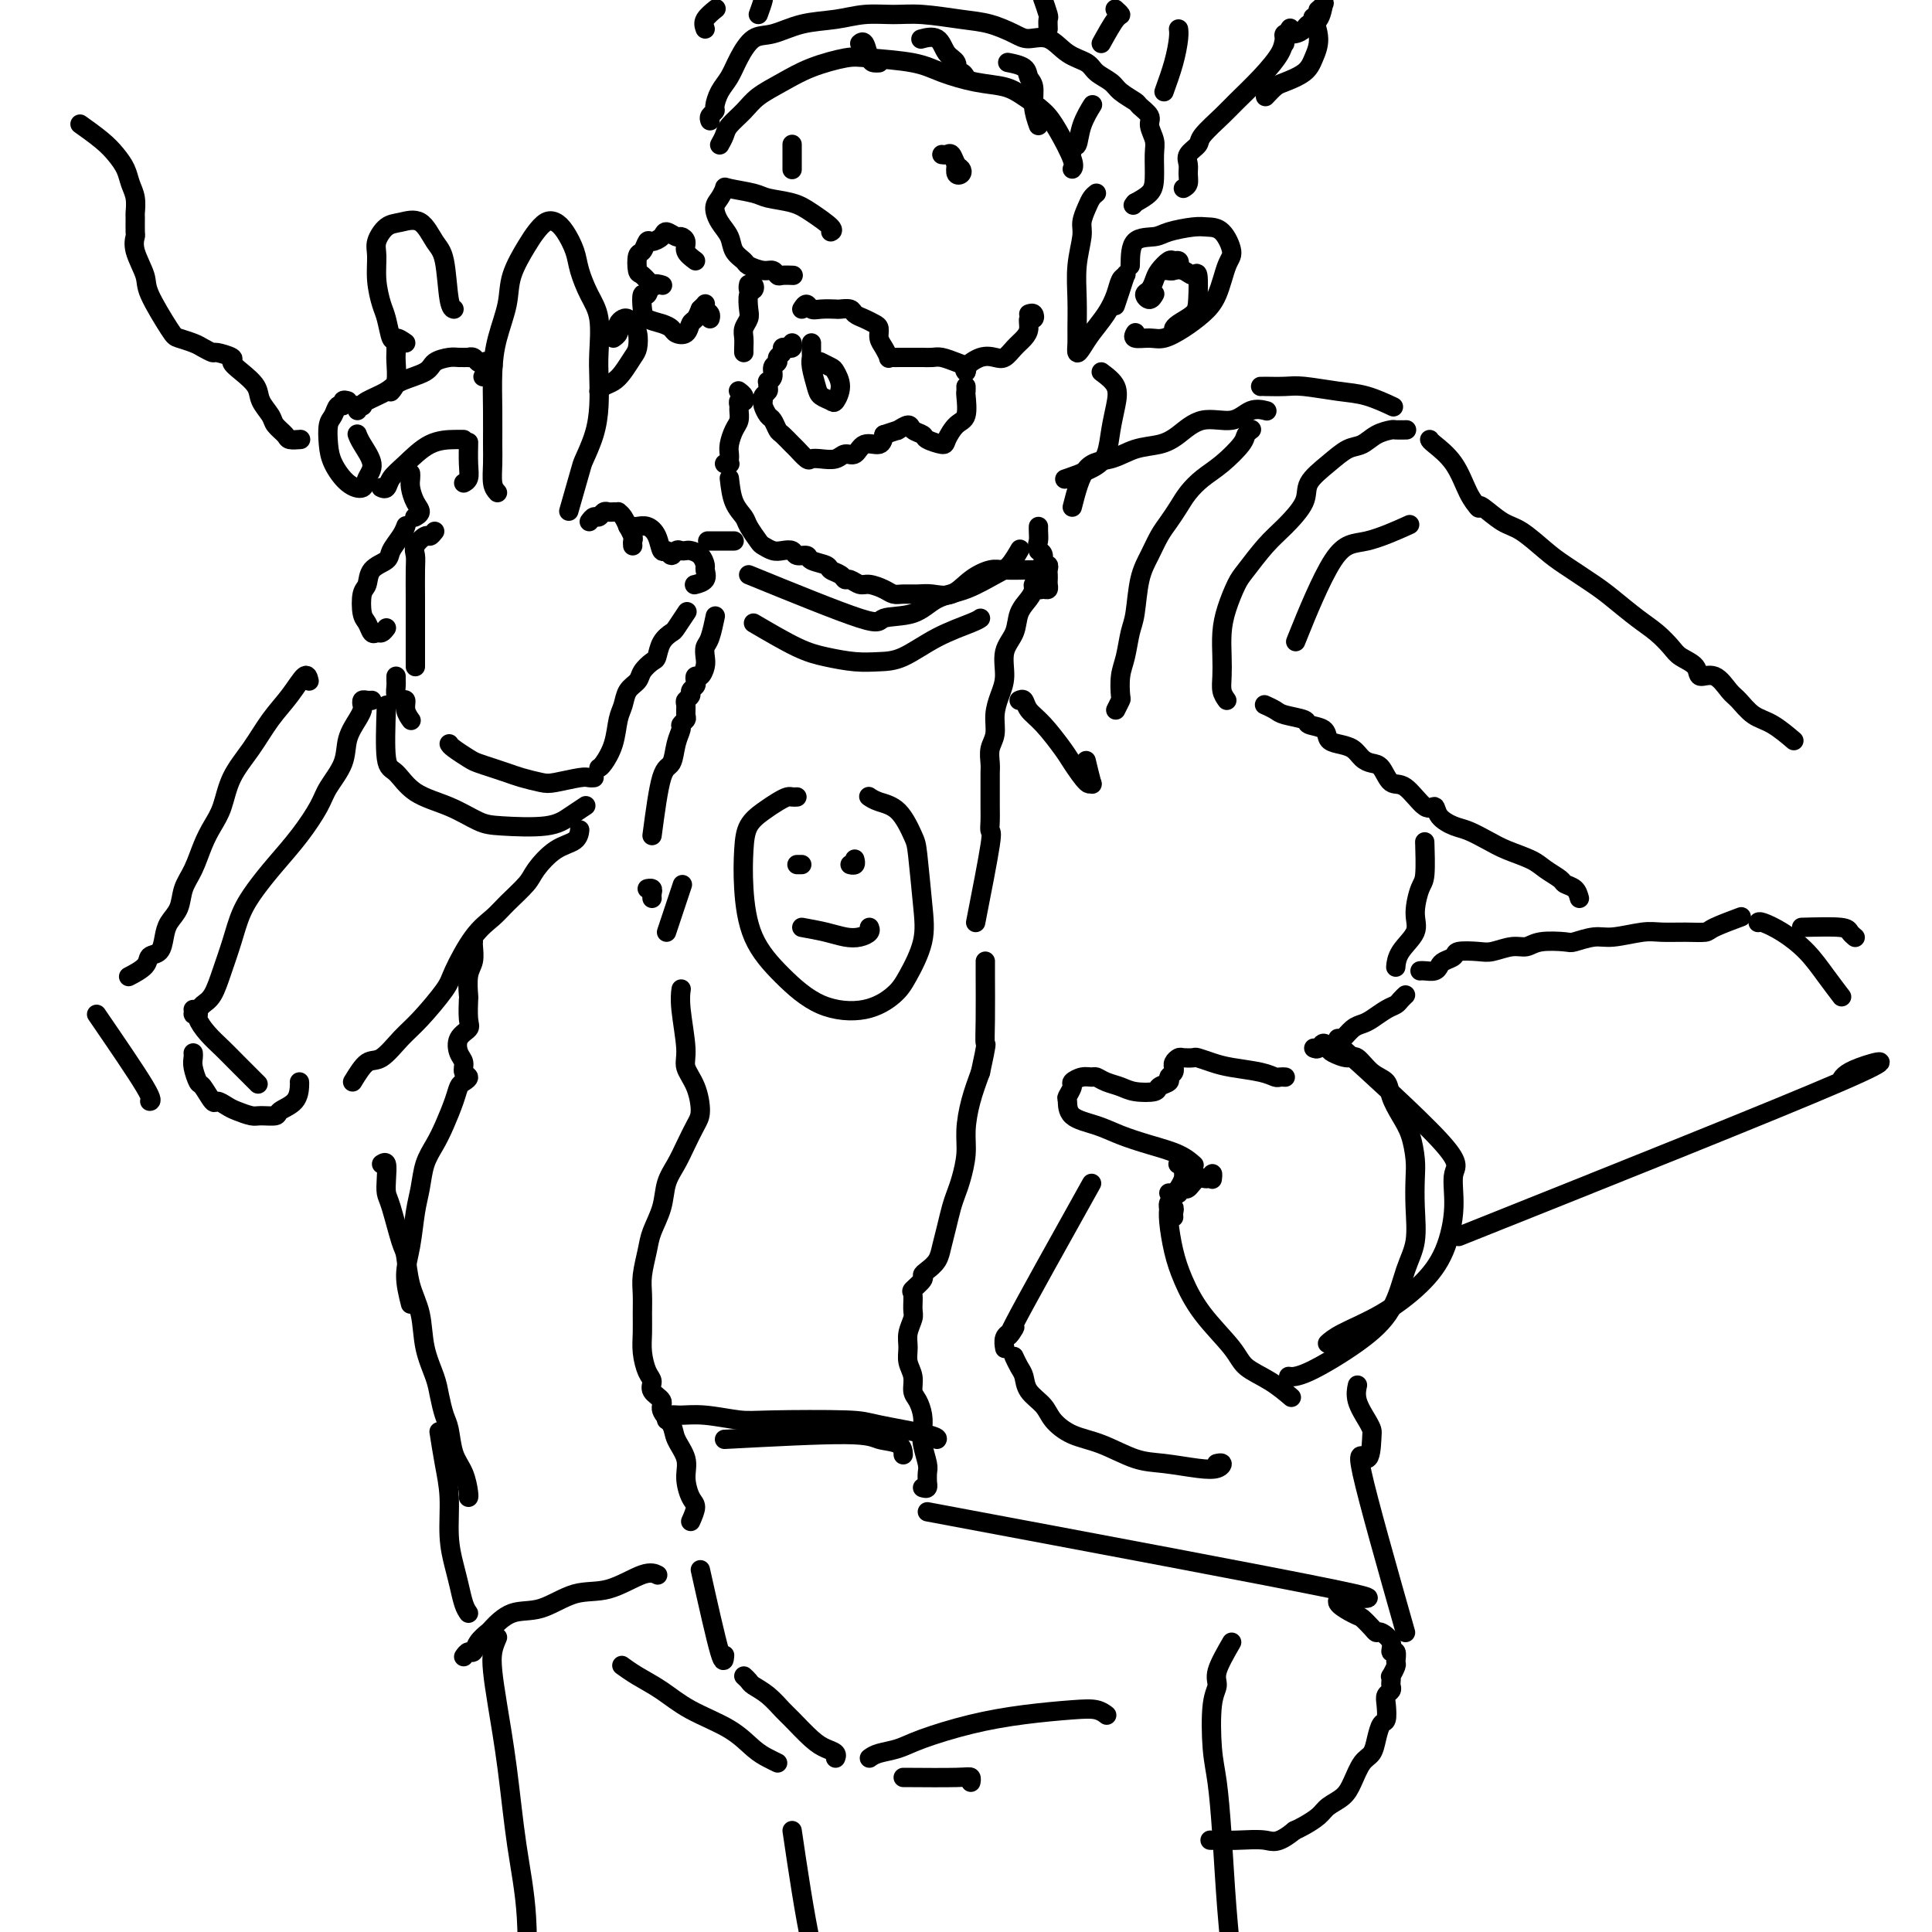 <svg viewBox='0 0 400 400' version='1.1' xmlns='http://www.w3.org/2000/svg' xmlns:xlink='http://www.w3.org/1999/xlink'><g fill='none' stroke='rgb(0,0,0)' stroke-width='4' stroke-linecap='round' stroke-linejoin='round'><path d='M192,313c35.324,6.623 70.649,13.245 84,16c13.351,2.755 4.730,1.642 2,2c-2.730,0.358 0.433,2.185 2,3c1.567,0.815 1.538,0.616 2,1c0.462,0.384 1.415,1.351 2,2c0.585,0.649 0.802,0.981 1,1c0.198,0.019 0.379,-0.275 1,0c0.621,0.275 1.684,1.119 2,2c0.316,0.881 -0.115,1.799 0,2c0.115,0.201 0.777,-0.315 1,0c0.223,0.315 0.007,1.460 0,2c-0.007,0.540 0.194,0.473 0,1c-0.194,0.527 -0.783,1.647 -1,2c-0.217,0.353 -0.062,-0.061 0,0c0.062,0.061 0.030,0.595 0,1c-0.030,0.405 -0.060,0.680 0,1c0.060,0.320 0.209,0.686 0,1c-0.209,0.314 -0.777,0.576 -1,1c-0.223,0.424 -0.100,1.010 0,2c0.100,0.990 0.179,2.385 0,3c-0.179,0.615 -0.614,0.450 -1,1c-0.386,0.550 -0.721,1.813 -1,3c-0.279,1.187 -0.501,2.296 -1,3c-0.499,0.704 -1.273,1.003 -2,2c-0.727,0.997 -1.406,2.690 -2,4c-0.594,1.310 -1.104,2.235 -2,3c-0.896,0.765 -2.178,1.370 -3,2c-0.822,0.630 -1.183,1.285 -2,2c-0.817,0.715 -2.091,1.490 -3,2c-0.909,0.510 -1.455,0.755 -2,1'/><path d='M268,379c-3.550,2.928 -4.426,2.249 -6,2c-1.574,-0.249 -3.847,-0.067 -6,0c-2.153,0.067 -4.187,0.019 -5,0c-0.813,-0.019 -0.407,-0.010 0,0'/><path d='M191,308c0.423,0.127 0.846,0.254 1,0c0.154,-0.254 0.037,-0.890 0,-1c-0.037,-0.110 0.004,0.305 0,0c-0.004,-0.305 -0.053,-1.330 0,-2c0.053,-0.670 0.208,-0.984 0,-2c-0.208,-1.016 -0.778,-2.732 -1,-4c-0.222,-1.268 -0.097,-2.086 0,-3c0.097,-0.914 0.166,-1.924 0,-3c-0.166,-1.076 -0.566,-2.216 -1,-3c-0.434,-0.784 -0.902,-1.210 -1,-2c-0.098,-0.790 0.174,-1.945 0,-3c-0.174,-1.055 -0.793,-2.010 -1,-3c-0.207,-0.990 -0.002,-2.013 0,-3c0.002,-0.987 -0.198,-1.937 0,-3c0.198,-1.063 0.793,-2.239 1,-3c0.207,-0.761 0.027,-1.107 0,-2c-0.027,-0.893 0.100,-2.333 0,-3c-0.100,-0.667 -0.426,-0.562 0,-1c0.426,-0.438 1.606,-1.418 2,-2c0.394,-0.582 0.004,-0.766 0,-1c-0.004,-0.234 0.380,-0.516 1,-1c0.620,-0.484 1.476,-1.169 2,-2c0.524,-0.831 0.718,-1.810 1,-3c0.282,-1.190 0.654,-2.593 1,-4c0.346,-1.407 0.666,-2.818 1,-4c0.334,-1.182 0.680,-2.135 1,-3c0.320,-0.865 0.613,-1.643 1,-3c0.387,-1.357 0.867,-3.291 1,-5c0.133,-1.709 -0.079,-3.191 0,-5c0.079,-1.809 0.451,-3.945 1,-6c0.549,-2.055 1.274,-4.027 2,-6'/><path d='M203,222c1.464,-6.758 1.124,-5.653 1,-6c-0.124,-0.347 -0.033,-2.144 0,-5c0.033,-2.856 0.009,-6.769 0,-9c-0.009,-2.231 -0.003,-2.780 0,-3c0.003,-0.220 0.001,-0.110 0,0'/><path d='M255,340c-1.297,2.255 -2.593,4.510 -3,6c-0.407,1.490 0.076,2.214 0,3c-0.076,0.786 -0.711,1.632 -1,4c-0.289,2.368 -0.231,6.256 0,9c0.231,2.744 0.636,4.344 1,7c0.364,2.656 0.686,6.369 1,11c0.314,4.631 0.620,10.179 1,15c0.380,4.821 0.833,8.913 1,12c0.167,3.087 0.048,5.168 0,6c-0.048,0.832 -0.024,0.416 0,0'/><path d='M145,325c1.578,7.067 3.156,14.133 4,17c0.844,2.867 0.956,1.533 1,1c0.044,-0.533 0.022,-0.267 0,0'/><path d='M154,347c0.378,0.348 0.757,0.696 1,1c0.243,0.304 0.351,0.564 1,1c0.649,0.436 1.840,1.048 3,2c1.160,0.952 2.290,2.244 3,3c0.710,0.756 0.999,0.977 2,2c1.001,1.023 2.713,2.849 4,4c1.287,1.151 2.149,1.628 3,2c0.851,0.372 1.691,0.639 2,1c0.309,0.361 0.088,0.818 0,1c-0.088,0.182 -0.044,0.091 0,0'/><path d='M180,364c0.482,-0.350 0.963,-0.699 2,-1c1.037,-0.301 2.629,-0.553 4,-1c1.371,-0.447 2.520,-1.087 5,-2c2.480,-0.913 6.290,-2.097 10,-3c3.710,-0.903 7.320,-1.524 11,-2c3.680,-0.476 7.430,-0.808 10,-1c2.570,-0.192 3.961,-0.244 5,0c1.039,0.244 1.725,0.784 2,1c0.275,0.216 0.137,0.108 0,0'/><path d='M187,368c4.310,0.030 8.619,0.060 11,0c2.381,-0.060 2.833,-0.208 3,0c0.167,0.208 0.048,0.774 0,1c-0.048,0.226 -0.024,0.113 0,0'/><path d='M161,365c-0.603,-0.292 -1.206,-0.585 -2,-1c-0.794,-0.415 -1.780,-0.954 -3,-2c-1.220,-1.046 -2.674,-2.599 -5,-4c-2.326,-1.401 -5.524,-2.649 -8,-4c-2.476,-1.351 -4.231,-2.805 -6,-4c-1.769,-1.195 -3.553,-2.129 -5,-3c-1.447,-0.871 -2.556,-1.677 -3,-2c-0.444,-0.323 -0.222,-0.161 0,0'/><path d='M103,339c-0.405,0.950 -0.811,1.900 -1,3c-0.189,1.100 -0.162,2.349 0,4c0.162,1.651 0.460,3.702 1,7c0.540,3.298 1.321,7.842 2,13c0.679,5.158 1.254,10.929 2,16c0.746,5.071 1.662,9.442 2,15c0.338,5.558 0.096,12.302 0,15c-0.096,2.698 -0.048,1.349 0,0'/><path d='M164,379c1.238,8.392 2.475,16.785 4,24c1.525,7.215 3.337,13.254 4,19c0.663,5.746 0.179,11.201 0,14c-0.179,2.799 -0.051,2.943 0,3c0.051,0.057 0.026,0.029 0,0'/><path d='M96,343c0.324,-0.468 0.648,-0.935 1,-1c0.352,-0.065 0.732,0.273 1,0c0.268,-0.273 0.425,-1.156 1,-2c0.575,-0.844 1.569,-1.649 2,-2c0.431,-0.351 0.300,-0.249 1,-1c0.700,-0.751 2.232,-2.356 4,-3c1.768,-0.644 3.774,-0.326 6,-1c2.226,-0.674 4.674,-2.338 7,-3c2.326,-0.662 4.531,-0.322 7,-1c2.469,-0.678 5.203,-2.375 7,-3c1.797,-0.625 2.656,-0.179 3,0c0.344,0.179 0.172,0.089 0,0'/><path d='M97,334c-0.331,-0.479 -0.662,-0.958 -1,-2c-0.338,-1.042 -0.682,-2.646 -1,-4c-0.318,-1.354 -0.611,-2.458 -1,-4c-0.389,-1.542 -0.875,-3.521 -1,-6c-0.125,-2.479 0.111,-5.458 0,-8c-0.111,-2.542 -0.568,-4.646 -1,-7c-0.432,-2.354 -0.838,-4.958 -1,-6c-0.162,-1.042 -0.081,-0.521 0,0'/><path d='M143,315c0.501,-1.138 1.003,-2.275 1,-3c-0.003,-0.725 -0.510,-1.036 -1,-2c-0.490,-0.964 -0.962,-2.580 -1,-4c-0.038,-1.420 0.360,-2.646 0,-4c-0.360,-1.354 -1.477,-2.838 -2,-4c-0.523,-1.162 -0.451,-2.002 -1,-3c-0.549,-0.998 -1.719,-2.152 -2,-3c-0.281,-0.848 0.327,-1.388 0,-2c-0.327,-0.612 -1.590,-1.297 -2,-2c-0.410,-0.703 0.034,-1.426 0,-2c-0.034,-0.574 -0.545,-0.999 -1,-2c-0.455,-1.001 -0.855,-2.576 -1,-4c-0.145,-1.424 -0.036,-2.695 0,-4c0.036,-1.305 -0.003,-2.644 0,-4c0.003,-1.356 0.046,-2.728 0,-4c-0.046,-1.272 -0.182,-2.444 0,-4c0.182,-1.556 0.682,-3.497 1,-5c0.318,-1.503 0.455,-2.568 1,-4c0.545,-1.432 1.497,-3.230 2,-5c0.503,-1.770 0.556,-3.511 1,-5c0.444,-1.489 1.280,-2.726 2,-4c0.720,-1.274 1.323,-2.585 2,-4c0.677,-1.415 1.426,-2.933 2,-4c0.574,-1.067 0.973,-1.681 1,-3c0.027,-1.319 -0.318,-3.342 -1,-5c-0.682,-1.658 -1.699,-2.953 -2,-4c-0.301,-1.047 0.115,-1.848 0,-4c-0.115,-2.152 -0.762,-5.656 -1,-8c-0.238,-2.344 -0.068,-3.527 0,-4c0.068,-0.473 0.034,-0.237 0,0'/><path d='M226,245c-6.795,12.175 -13.590,24.350 -16,29c-2.410,4.650 -0.436,1.775 0,1c0.436,-0.775 -0.668,0.549 -1,1c-0.332,0.451 0.107,0.028 0,0c-0.107,-0.028 -0.760,0.339 -1,1c-0.240,0.661 -0.069,1.618 0,2c0.069,0.382 0.034,0.191 0,0'/><path d='M210,281c0.023,0.050 0.046,0.099 0,0c-0.046,-0.099 -0.160,-0.347 0,0c0.160,0.347 0.594,1.289 1,2c0.406,0.711 0.785,1.192 1,2c0.215,0.808 0.267,1.944 1,3c0.733,1.056 2.148,2.031 3,3c0.852,0.969 1.141,1.933 2,3c0.859,1.067 2.288,2.237 4,3c1.712,0.763 3.709,1.120 6,2c2.291,0.880 4.878,2.285 7,3c2.122,0.715 3.780,0.742 6,1c2.220,0.258 5.001,0.749 7,1c1.999,0.251 3.216,0.263 4,0c0.784,-0.263 1.134,-0.802 1,-1c-0.134,-0.198 -0.753,-0.057 -1,0c-0.247,0.057 -0.124,0.028 0,0'/><path d='M243,252c-0.030,-0.300 -0.060,-0.600 0,-1c0.060,-0.400 0.212,-0.899 0,-1c-0.212,-0.101 -0.786,0.198 -1,0c-0.214,-0.198 -0.066,-0.891 0,-1c0.066,-0.109 0.052,0.365 0,1c-0.052,0.635 -0.141,1.429 0,3c0.141,1.571 0.510,3.919 1,6c0.490,2.081 1.099,3.897 2,6c0.901,2.103 2.095,4.494 4,7c1.905,2.506 4.522,5.127 6,7c1.478,1.873 1.819,2.997 3,4c1.181,1.003 3.203,1.885 5,3c1.797,1.115 3.371,2.461 4,3c0.629,0.539 0.315,0.269 0,0'/><path d='M242,247c0.303,0.009 0.605,0.019 1,0c0.395,-0.019 0.882,-0.065 1,0c0.118,0.065 -0.134,0.243 0,0c0.134,-0.243 0.652,-0.907 1,-1c0.348,-0.093 0.524,0.385 1,0c0.476,-0.385 1.252,-1.634 2,-2c0.748,-0.366 1.469,0.149 2,0c0.531,-0.149 0.874,-0.963 1,-1c0.126,-0.037 0.036,0.704 0,1c-0.036,0.296 -0.018,0.148 0,0'/><path d='M266,223c0.096,0.006 0.192,0.013 0,0c-0.192,-0.013 -0.673,-0.045 -1,0c-0.327,0.045 -0.501,0.166 -1,0c-0.499,-0.166 -1.323,-0.619 -3,-1c-1.677,-0.381 -4.207,-0.690 -6,-1c-1.793,-0.310 -2.847,-0.620 -4,-1c-1.153,-0.380 -2.404,-0.831 -3,-1c-0.596,-0.169 -0.538,-0.056 -1,0c-0.462,0.056 -1.444,0.054 -2,0c-0.556,-0.054 -0.685,-0.159 -1,0c-0.315,0.159 -0.816,0.581 -1,1c-0.184,0.419 -0.053,0.834 0,1c0.053,0.166 0.026,0.083 0,0'/><path d='M243,222c-0.035,-0.512 -0.069,-1.024 0,-1c0.069,0.024 0.243,0.584 0,1c-0.243,0.416 -0.901,0.687 -1,1c-0.099,0.313 0.361,0.669 0,1c-0.361,0.331 -1.542,0.636 -2,1c-0.458,0.364 -0.193,0.787 -1,1c-0.807,0.213 -2.688,0.215 -4,0c-1.312,-0.215 -2.056,-0.647 -3,-1c-0.944,-0.353 -2.089,-0.627 -3,-1c-0.911,-0.373 -1.588,-0.844 -2,-1c-0.412,-0.156 -0.559,0.004 -1,0c-0.441,-0.004 -1.176,-0.172 -2,0c-0.824,0.172 -1.738,0.683 -2,1c-0.262,0.317 0.127,0.441 0,1c-0.127,0.559 -0.770,1.553 -1,2c-0.230,0.447 -0.048,0.346 0,1c0.048,0.654 -0.038,2.062 1,3c1.038,0.938 3.200,1.408 5,2c1.800,0.592 3.239,1.308 5,2c1.761,0.692 3.843,1.361 6,2c2.157,0.639 4.388,1.249 6,2c1.612,0.751 2.603,1.643 3,2c0.397,0.357 0.198,0.178 0,0'/><path d='M244,241c0.031,-0.005 0.062,-0.010 0,0c-0.062,0.010 -0.216,0.035 0,0c0.216,-0.035 0.804,-0.128 1,0c0.196,0.128 -0.000,0.479 0,1c0.000,0.521 0.196,1.212 0,2c-0.196,0.788 -0.784,1.674 -1,2c-0.216,0.326 -0.062,0.093 0,0c0.062,-0.093 0.031,-0.047 0,0'/><path d='M272,217c0.337,0.138 0.675,0.276 1,0c0.325,-0.276 0.639,-0.966 1,-1c0.361,-0.034 0.771,0.589 1,1c0.229,0.411 0.279,0.609 1,1c0.721,0.391 2.115,0.974 3,1c0.885,0.026 1.262,-0.507 2,0c0.738,0.507 1.836,2.052 3,3c1.164,0.948 2.393,1.300 3,2c0.607,0.700 0.594,1.750 1,3c0.406,1.250 1.233,2.702 2,4c0.767,1.298 1.475,2.443 2,4c0.525,1.557 0.867,3.526 1,5c0.133,1.474 0.057,2.454 0,4c-0.057,1.546 -0.096,3.657 0,6c0.096,2.343 0.325,4.919 0,7c-0.325,2.081 -1.205,3.668 -2,6c-0.795,2.332 -1.506,5.409 -3,8c-1.494,2.591 -3.772,4.694 -7,7c-3.228,2.306 -7.408,4.813 -10,6c-2.592,1.187 -3.598,1.053 -4,1c-0.402,-0.053 -0.201,-0.027 0,0'/><path d='M280,219c-2.486,-2.289 -4.971,-4.579 -1,-1c3.971,3.579 14.400,13.025 19,18c4.600,4.975 3.371,5.478 3,7c-0.371,1.522 0.116,4.063 0,7c-0.116,2.937 -0.833,6.269 -2,9c-1.167,2.731 -2.782,4.862 -5,7c-2.218,2.138 -5.038,4.284 -8,6c-2.962,1.716 -6.067,3.000 -8,4c-1.933,1.000 -2.695,1.714 -3,2c-0.305,0.286 -0.152,0.143 0,0'/><path d='M277,215c0.246,0.200 0.492,0.401 1,0c0.508,-0.401 1.278,-1.403 2,-2c0.722,-0.597 1.398,-0.790 2,-1c0.602,-0.210 1.132,-0.438 2,-1c0.868,-0.562 2.075,-1.457 3,-2c0.925,-0.543 1.567,-0.733 2,-1c0.433,-0.267 0.655,-0.610 1,-1c0.345,-0.390 0.813,-0.826 1,-1c0.187,-0.174 0.094,-0.087 0,0'/><path d='M294,201c0.223,-0.024 0.445,-0.048 1,0c0.555,0.048 1.441,0.167 2,0c0.559,-0.167 0.790,-0.619 1,-1c0.210,-0.381 0.400,-0.689 1,-1c0.600,-0.311 1.609,-0.623 2,-1c0.391,-0.377 0.163,-0.818 1,-1c0.837,-0.182 2.739,-0.105 4,0c1.261,0.105 1.883,0.238 3,0c1.117,-0.238 2.731,-0.847 4,-1c1.269,-0.153 2.195,0.151 3,0c0.805,-0.151 1.490,-0.757 3,-1c1.510,-0.243 3.846,-0.121 5,0c1.154,0.121 1.125,0.243 2,0c0.875,-0.243 2.652,-0.850 4,-1c1.348,-0.150 2.267,0.156 4,0c1.733,-0.156 4.281,-0.776 6,-1c1.719,-0.224 2.609,-0.054 4,0c1.391,0.054 3.283,-0.010 5,0c1.717,0.010 3.258,0.094 4,0c0.742,-0.094 0.683,-0.365 2,-1c1.317,-0.635 4.008,-1.632 5,-2c0.992,-0.368 0.283,-0.105 0,0c-0.283,0.105 -0.142,0.053 0,0'/><path d='M364,191c0.095,-0.137 0.191,-0.274 1,0c0.809,0.274 2.333,0.960 4,2c1.667,1.040 3.478,2.433 5,4c1.522,1.567 2.756,3.306 4,5c1.244,1.694 2.498,3.341 3,4c0.502,0.659 0.251,0.329 0,0'/><path d='M373,192c3.185,-0.083 6.369,-0.167 8,0c1.631,0.167 1.708,0.583 2,1c0.292,0.417 0.798,0.833 1,1c0.202,0.167 0.101,0.083 0,0'/><path d='M327,186c-0.206,-0.750 -0.412,-1.499 -1,-2c-0.588,-0.501 -1.557,-0.753 -2,-1c-0.443,-0.247 -0.361,-0.489 -1,-1c-0.639,-0.511 -1.998,-1.293 -3,-2c-1.002,-0.707 -1.646,-1.341 -3,-2c-1.354,-0.659 -3.417,-1.345 -5,-2c-1.583,-0.655 -2.686,-1.280 -4,-2c-1.314,-0.720 -2.840,-1.534 -4,-2c-1.160,-0.466 -1.955,-0.585 -3,-1c-1.045,-0.415 -2.338,-1.128 -3,-2c-0.662,-0.872 -0.691,-1.904 -1,-2c-0.309,-0.096 -0.898,0.745 -2,0c-1.102,-0.745 -2.718,-3.077 -4,-4c-1.282,-0.923 -2.229,-0.436 -3,-1c-0.771,-0.564 -1.365,-2.179 -2,-3c-0.635,-0.821 -1.312,-0.849 -2,-1c-0.688,-0.151 -1.386,-0.425 -2,-1c-0.614,-0.575 -1.142,-1.449 -2,-2c-0.858,-0.551 -2.044,-0.777 -3,-1c-0.956,-0.223 -1.681,-0.441 -2,-1c-0.319,-0.559 -0.231,-1.459 -1,-2c-0.769,-0.541 -2.396,-0.723 -3,-1c-0.604,-0.277 -0.187,-0.649 -1,-1c-0.813,-0.351 -2.857,-0.682 -4,-1c-1.143,-0.318 -1.385,-0.624 -2,-1c-0.615,-0.376 -1.604,-0.822 -2,-1c-0.396,-0.178 -0.198,-0.089 0,0'/><path d='M254,145c-0.421,-0.595 -0.843,-1.189 -1,-2c-0.157,-0.811 -0.050,-1.838 0,-3c0.050,-1.162 0.042,-2.458 0,-4c-0.042,-1.542 -0.118,-3.329 0,-5c0.118,-1.671 0.431,-3.225 1,-5c0.569,-1.775 1.393,-3.769 2,-5c0.607,-1.231 0.997,-1.697 2,-3c1.003,-1.303 2.620,-3.444 4,-5c1.380,-1.556 2.522,-2.529 4,-4c1.478,-1.471 3.291,-3.440 4,-5c0.709,-1.560 0.314,-2.712 1,-4c0.686,-1.288 2.454,-2.713 4,-4c1.546,-1.287 2.871,-2.436 4,-3c1.129,-0.564 2.061,-0.543 3,-1c0.939,-0.457 1.884,-1.390 3,-2c1.116,-0.610 2.402,-0.895 3,-1c0.598,-0.105 0.507,-0.028 1,0c0.493,0.028 1.569,0.008 2,0c0.431,-0.008 0.215,-0.004 0,0'/><path d='M296,91c0.045,0.128 0.089,0.255 1,1c0.911,0.745 2.687,2.107 4,4c1.313,1.893 2.161,4.317 3,6c0.839,1.683 1.668,2.624 2,3c0.332,0.376 0.166,0.188 0,0'/><path d='M269,131c-0.644,1.601 -1.289,3.203 0,0c1.289,-3.203 4.510,-11.209 7,-15c2.490,-3.791 4.247,-3.367 7,-4c2.753,-0.633 6.501,-2.324 8,-3c1.499,-0.676 0.750,-0.338 0,0'/><path d='M306,105c0.056,-0.307 0.112,-0.614 1,0c0.888,0.614 2.608,2.149 4,3c1.392,0.851 2.457,1.017 4,2c1.543,0.983 3.564,2.784 5,4c1.436,1.216 2.288,1.847 4,3c1.712,1.153 4.283,2.826 6,4c1.717,1.174 2.580,1.848 4,3c1.420,1.152 3.397,2.783 5,4c1.603,1.217 2.834,2.019 4,3c1.166,0.981 2.269,2.141 3,3c0.731,0.859 1.092,1.417 2,2c0.908,0.583 2.364,1.191 3,2c0.636,0.809 0.452,1.821 1,2c0.548,0.179 1.829,-0.473 3,0c1.171,0.473 2.234,2.071 3,3c0.766,0.929 1.236,1.188 2,2c0.764,0.812 1.823,2.176 3,3c1.177,0.824 2.471,1.106 4,2c1.529,0.894 3.294,2.398 4,3c0.706,0.602 0.353,0.301 0,0'/><path d='M302,256c32.822,-13.111 65.644,-26.222 79,-32c13.356,-5.778 7.244,-4.222 4,-3c-3.244,1.222 -3.622,2.111 -4,3'/><path d='M295,175c-0.021,-0.622 -0.041,-1.245 0,0c0.041,1.245 0.144,4.356 0,6c-0.144,1.644 -0.536,1.821 -1,3c-0.464,1.179 -1.000,3.360 -1,5c0.000,1.640 0.536,2.739 0,4c-0.536,1.261 -2.144,2.686 -3,4c-0.856,1.314 -0.959,2.518 -1,3c-0.041,0.482 -0.021,0.241 0,0'/><path d='M291,338c-3.888,-13.715 -7.776,-27.431 -9,-33c-1.224,-5.569 0.214,-2.993 1,-3c0.786,-0.007 0.918,-2.598 1,-4c0.082,-1.402 0.113,-1.616 0,-2c-0.113,-0.384 -0.371,-0.938 -1,-2c-0.629,-1.062 -1.631,-2.632 -2,-4c-0.369,-1.368 -0.105,-2.534 0,-3c0.105,-0.466 0.053,-0.233 0,0'/><path d='M202,191c1.268,-6.469 2.536,-12.938 3,-16c0.464,-3.062 0.124,-2.718 0,-3c-0.124,-0.282 -0.033,-1.191 0,-2c0.033,-0.809 0.008,-1.518 0,-3c-0.008,-1.482 0.002,-3.736 0,-5c-0.002,-1.264 -0.015,-1.538 0,-2c0.015,-0.462 0.059,-1.113 0,-2c-0.059,-0.887 -0.222,-2.010 0,-3c0.222,-0.990 0.828,-1.846 1,-3c0.172,-1.154 -0.091,-2.604 0,-4c0.091,-1.396 0.534,-2.737 1,-4c0.466,-1.263 0.954,-2.449 1,-4c0.046,-1.551 -0.352,-3.466 0,-5c0.352,-1.534 1.452,-2.688 2,-4c0.548,-1.312 0.543,-2.783 1,-4c0.457,-1.217 1.376,-2.179 2,-3c0.624,-0.821 0.955,-1.502 1,-2c0.045,-0.498 -0.194,-0.812 0,-1c0.194,-0.188 0.823,-0.249 1,0c0.177,0.249 -0.096,0.810 0,1c0.096,0.190 0.562,0.009 1,0c0.438,-0.009 0.849,0.153 1,0c0.151,-0.153 0.041,-0.619 0,-1c-0.041,-0.381 -0.015,-0.675 0,-1c0.015,-0.325 0.019,-0.682 0,-1c-0.019,-0.318 -0.060,-0.596 0,-1c0.060,-0.404 0.222,-0.933 0,-1c-0.222,-0.067 -0.829,0.328 -1,0c-0.171,-0.328 0.094,-1.379 0,-2c-0.094,-0.621 -0.547,-0.810 -1,-1'/><path d='M215,114c-0.309,-1.585 -0.083,-1.549 0,-2c0.083,-0.451 0.022,-1.391 0,-2c-0.022,-0.609 -0.006,-0.888 0,-1c0.006,-0.112 0.003,-0.056 0,0'/><path d='M211,145c0.371,-0.172 0.741,-0.344 1,0c0.259,0.344 0.405,1.204 1,2c0.595,0.796 1.637,1.529 3,3c1.363,1.471 3.046,3.680 4,5c0.954,1.320 1.180,1.750 2,3c0.820,1.250 2.233,3.318 3,4c0.767,0.682 0.886,-0.023 1,0c0.114,0.023 0.223,0.776 0,0c-0.223,-0.776 -0.778,-3.079 -1,-4c-0.222,-0.921 -0.111,-0.461 0,0'/><path d='M231,147c0.416,-0.830 0.832,-1.661 1,-2c0.168,-0.339 0.087,-0.187 0,-1c-0.087,-0.813 -0.179,-2.590 0,-4c0.179,-1.410 0.628,-2.452 1,-4c0.372,-1.548 0.666,-3.601 1,-5c0.334,-1.399 0.708,-2.146 1,-4c0.292,-1.854 0.501,-4.817 1,-7c0.499,-2.183 1.288,-3.585 2,-5c0.712,-1.415 1.348,-2.844 2,-4c0.652,-1.156 1.321,-2.041 2,-3c0.679,-0.959 1.370,-1.994 2,-3c0.630,-1.006 1.201,-1.985 2,-3c0.799,-1.015 1.825,-2.065 3,-3c1.175,-0.935 2.497,-1.753 4,-3c1.503,-1.247 3.186,-2.922 4,-4c0.814,-1.078 0.758,-1.560 1,-2c0.242,-0.440 0.784,-0.840 1,-1c0.216,-0.160 0.108,-0.080 0,0'/><path d='M222,105c0.819,-3.210 1.639,-6.420 3,-8c1.361,-1.580 3.264,-1.532 5,-2c1.736,-0.468 3.304,-1.454 5,-2c1.696,-0.546 3.521,-0.651 5,-1c1.479,-0.349 2.614,-0.941 4,-2c1.386,-1.059 3.023,-2.585 5,-3c1.977,-0.415 4.293,0.280 6,0c1.707,-0.280 2.806,-1.537 4,-2c1.194,-0.463 2.484,-0.132 3,0c0.516,0.132 0.258,0.066 0,0'/><path d='M261,80c0.044,-0.007 0.089,-0.014 1,0c0.911,0.014 2.690,0.050 4,0c1.310,-0.050 2.152,-0.185 4,0c1.848,0.185 4.701,0.689 7,1c2.299,0.311 4.042,0.430 6,1c1.958,0.570 4.131,1.591 5,2c0.869,0.409 0.435,0.204 0,0'/><path d='M138,193c1.250,-3.750 2.500,-7.500 3,-9c0.500,-1.500 0.250,-0.750 0,0'/><path d='M72,83c-0.447,-0.127 -0.894,-0.254 -1,0c-0.106,0.254 0.129,0.889 0,1c-0.129,0.111 -0.621,-0.302 -1,0c-0.379,0.302 -0.643,1.320 -1,2c-0.357,0.680 -0.807,1.021 -1,2c-0.193,0.979 -0.130,2.597 0,4c0.130,1.403 0.328,2.593 1,4c0.672,1.407 1.820,3.033 3,4c1.180,0.967 2.393,1.275 3,1c0.607,-0.275 0.607,-1.132 1,-2c0.393,-0.868 1.177,-1.748 1,-3c-0.177,-1.252 -1.317,-2.875 -2,-4c-0.683,-1.125 -0.909,-1.750 -1,-2c-0.091,-0.250 -0.045,-0.125 0,0'/><path d='M74,85c-0.114,-0.418 -0.227,-0.836 0,-1c0.227,-0.164 0.796,-0.074 1,0c0.204,0.074 0.044,0.133 0,0c-0.044,-0.133 0.028,-0.459 1,-1c0.972,-0.541 2.845,-1.297 4,-2c1.155,-0.703 1.593,-1.351 3,-2c1.407,-0.649 3.782,-1.298 5,-2c1.218,-0.702 1.278,-1.456 2,-2c0.722,-0.544 2.105,-0.879 3,-1c0.895,-0.121 1.300,-0.029 2,0c0.700,0.029 1.693,-0.006 2,0c0.307,0.006 -0.073,0.053 0,0c0.073,-0.053 0.598,-0.205 1,0c0.402,0.205 0.682,0.768 1,1c0.318,0.232 0.675,0.132 1,0c0.325,-0.132 0.619,-0.295 1,0c0.381,0.295 0.849,1.050 1,1c0.151,-0.050 -0.016,-0.903 0,-1c0.016,-0.097 0.214,0.562 0,1c-0.214,0.438 -0.841,0.653 -1,1c-0.159,0.347 0.149,0.824 0,1c-0.149,0.176 -0.757,0.050 -1,0c-0.243,-0.050 -0.122,-0.025 0,0'/><path d='M84,71c-0.757,-0.528 -1.513,-1.056 -2,-1c-0.487,0.056 -0.704,0.696 -1,0c-0.296,-0.696 -0.669,-2.727 -1,-4c-0.331,-1.273 -0.619,-1.788 -1,-3c-0.381,-1.212 -0.854,-3.123 -1,-5c-0.146,-1.877 0.036,-3.722 0,-5c-0.036,-1.278 -0.291,-1.990 0,-3c0.291,-1.010 1.128,-2.320 2,-3c0.872,-0.680 1.777,-0.732 3,-1c1.223,-0.268 2.762,-0.751 4,0c1.238,0.751 2.174,2.737 3,4c0.826,1.263 1.541,1.802 2,4c0.459,2.198 0.662,6.053 1,8c0.338,1.947 0.811,1.985 1,2c0.189,0.015 0.095,0.008 0,0'/><path d='M103,102c-0.423,-0.471 -0.846,-0.942 -1,-2c-0.154,-1.058 -0.039,-2.703 0,-4c0.039,-1.297 0.004,-2.246 0,-4c-0.004,-1.754 0.025,-4.312 0,-7c-0.025,-2.688 -0.102,-5.507 0,-8c0.102,-2.493 0.383,-4.659 1,-7c0.617,-2.341 1.569,-4.855 2,-7c0.431,-2.145 0.342,-3.921 1,-6c0.658,-2.079 2.063,-4.462 3,-6c0.937,-1.538 1.407,-2.232 2,-3c0.593,-0.768 1.310,-1.610 2,-2c0.690,-0.390 1.353,-0.327 2,0c0.647,0.327 1.277,0.920 2,2c0.723,1.080 1.539,2.648 2,4c0.461,1.352 0.568,2.488 1,4c0.432,1.512 1.188,3.400 2,5c0.812,1.600 1.680,2.912 2,5c0.320,2.088 0.093,4.952 0,7c-0.093,2.048 -0.051,3.282 0,5c0.051,1.718 0.111,3.922 0,6c-0.111,2.078 -0.394,4.029 -1,6c-0.606,1.971 -1.533,3.961 -2,5c-0.467,1.039 -0.472,1.126 -1,3c-0.528,1.874 -1.579,5.535 -2,7c-0.421,1.465 -0.210,0.732 0,0'/><path d='M82,72c0.008,0.301 0.016,0.603 0,1c-0.016,0.397 -0.056,0.890 0,2c0.056,1.110 0.207,2.837 0,4c-0.207,1.163 -0.774,1.761 -1,2c-0.226,0.239 -0.113,0.120 0,0'/><path d='M79,101c-0.099,-0.044 -0.198,-0.089 0,0c0.198,0.089 0.693,0.311 1,0c0.307,-0.311 0.426,-1.155 1,-2c0.574,-0.845 1.604,-1.690 3,-3c1.396,-1.310 3.158,-3.083 5,-4c1.842,-0.917 3.765,-0.978 5,-1c1.235,-0.022 1.781,-0.006 2,0c0.219,0.006 0.109,0.003 0,0'/><path d='M85,98c0.020,0.273 0.040,0.546 0,1c-0.040,0.454 -0.141,1.088 0,2c0.141,0.912 0.522,2.100 1,3c0.478,0.900 1.052,1.512 1,2c-0.052,0.488 -0.729,0.854 -1,1c-0.271,0.146 -0.135,0.073 0,0'/><path d='M97,92c0.008,-0.370 0.016,-0.740 0,0c-0.016,0.740 -0.056,2.590 0,4c0.056,1.410 0.207,2.380 0,3c-0.207,0.620 -0.774,0.892 -1,1c-0.226,0.108 -0.113,0.054 0,0'/><path d='M80,130c-0.334,0.437 -0.667,0.873 -1,1c-0.333,0.127 -0.664,-0.057 -1,0c-0.336,0.057 -0.675,0.354 -1,0c-0.325,-0.354 -0.636,-1.358 -1,-2c-0.364,-0.642 -0.780,-0.920 -1,-2c-0.220,-1.080 -0.243,-2.960 0,-4c0.243,-1.040 0.751,-1.241 1,-2c0.249,-0.759 0.238,-2.078 1,-3c0.762,-0.922 2.295,-1.449 3,-2c0.705,-0.551 0.581,-1.127 1,-2c0.419,-0.873 1.382,-2.043 2,-3c0.618,-0.957 0.891,-1.702 1,-2c0.109,-0.298 0.055,-0.149 0,0'/><path d='M90,110c-0.370,0.471 -0.740,0.942 -1,1c-0.260,0.058 -0.409,-0.297 -1,0c-0.591,0.297 -1.622,1.245 -2,2c-0.378,0.755 -0.101,1.316 0,2c0.101,0.684 0.027,1.490 0,3c-0.027,1.510 -0.007,3.725 0,6c0.007,2.275 0.002,4.610 0,7c-0.002,2.390 -0.001,4.836 0,6c0.001,1.164 0.000,1.047 0,1c-0.000,-0.047 -0.000,-0.023 0,0'/><path d='M122,108c0.333,-0.453 0.666,-0.906 1,-1c0.334,-0.094 0.668,0.171 1,0c0.332,-0.171 0.663,-0.778 1,-1c0.337,-0.222 0.682,-0.058 1,0c0.318,0.058 0.611,0.009 1,0c0.389,-0.009 0.874,0.020 1,0c0.126,-0.020 -0.106,-0.090 0,0c0.106,0.090 0.550,0.338 1,1c0.450,0.662 0.905,1.736 1,2c0.095,0.264 -0.171,-0.283 0,0c0.171,0.283 0.778,1.395 1,2c0.222,0.605 0.060,0.701 0,1c-0.060,0.299 -0.017,0.800 0,1c0.017,0.200 0.009,0.100 0,0'/><path d='M130,109c0.356,-0.010 0.711,-0.019 1,0c0.289,0.019 0.511,0.067 1,0c0.489,-0.067 1.244,-0.248 2,0c0.756,0.248 1.512,0.924 2,2c0.488,1.076 0.708,2.551 1,3c0.292,0.449 0.656,-0.128 1,0c0.344,0.128 0.669,0.962 1,1c0.331,0.038 0.670,-0.720 1,-1c0.330,-0.280 0.653,-0.082 1,0c0.347,0.082 0.719,0.048 1,0c0.281,-0.048 0.469,-0.112 1,0c0.531,0.112 1.403,0.398 2,1c0.597,0.602 0.920,1.520 1,2c0.080,0.480 -0.082,0.520 0,1c0.082,0.480 0.407,1.398 0,2c-0.407,0.602 -1.545,0.886 -2,1c-0.455,0.114 -0.228,0.057 0,0'/><path d='M142,127c0.211,-0.319 0.421,-0.639 0,0c-0.421,0.639 -1.474,2.236 -2,3c-0.526,0.764 -0.526,0.694 -1,1c-0.474,0.306 -1.421,0.988 -2,2c-0.579,1.012 -0.789,2.353 -1,3c-0.211,0.647 -0.424,0.599 -1,1c-0.576,0.401 -1.517,1.249 -2,2c-0.483,0.751 -0.510,1.403 -1,2c-0.490,0.597 -1.444,1.137 -2,2c-0.556,0.863 -0.713,2.049 -1,3c-0.287,0.951 -0.704,1.666 -1,3c-0.296,1.334 -0.471,3.285 -1,5c-0.529,1.715 -1.412,3.192 -2,4c-0.588,0.808 -0.882,0.945 -1,1c-0.118,0.055 -0.059,0.027 0,0'/><path d='M82,140c-0.006,0.361 -0.012,0.722 0,1c0.012,0.278 0.041,0.472 0,1c-0.041,0.528 -0.151,1.389 0,2c0.151,0.611 0.563,0.973 1,1c0.438,0.027 0.901,-0.281 1,0c0.099,0.281 -0.166,1.153 0,2c0.166,0.847 0.762,1.671 1,2c0.238,0.329 0.119,0.165 0,0'/><path d='M93,154c0.125,0.220 0.249,0.440 1,1c0.751,0.560 2.128,1.459 3,2c0.872,0.541 1.238,0.723 2,1c0.762,0.277 1.920,0.650 3,1c1.080,0.350 2.082,0.679 3,1c0.918,0.321 1.751,0.636 3,1c1.249,0.364 2.913,0.777 4,1c1.087,0.223 1.598,0.256 3,0c1.402,-0.256 3.695,-0.801 5,-1c1.305,-0.199 1.620,-0.054 2,0c0.380,0.054 0.823,0.015 1,0c0.177,-0.015 0.089,-0.008 0,0'/><path d='M80,146c-0.151,4.412 -0.301,8.825 0,11c0.301,2.175 1.055,2.113 2,3c0.945,0.887 2.083,2.722 4,4c1.917,1.278 4.613,1.997 7,3c2.387,1.003 4.465,2.289 6,3c1.535,0.711 2.527,0.845 5,1c2.473,0.155 6.426,0.330 9,0c2.574,-0.330 3.770,-1.166 5,-2c1.230,-0.834 2.494,-1.667 3,-2c0.506,-0.333 0.253,-0.167 0,0'/><path d='M77,145c-0.310,0.025 -0.621,0.050 -1,0c-0.379,-0.050 -0.827,-0.174 -1,0c-0.173,0.174 -0.072,0.646 0,1c0.072,0.354 0.114,0.591 0,1c-0.114,0.409 -0.385,0.992 -1,2c-0.615,1.008 -1.573,2.442 -2,4c-0.427,1.558 -0.322,3.241 -1,5c-0.678,1.759 -2.138,3.593 -3,5c-0.862,1.407 -1.127,2.387 -2,4c-0.873,1.613 -2.355,3.858 -4,6c-1.645,2.142 -3.452,4.182 -5,6c-1.548,1.818 -2.837,3.415 -4,5c-1.163,1.585 -2.199,3.160 -3,5c-0.801,1.840 -1.366,3.947 -2,6c-0.634,2.053 -1.336,4.053 -2,6c-0.664,1.947 -1.288,3.842 -2,5c-0.712,1.158 -1.510,1.578 -2,2c-0.490,0.422 -0.670,0.844 -1,1c-0.330,0.156 -0.808,0.044 -1,0c-0.192,-0.044 -0.096,-0.022 0,0'/><path d='M41,209c-0.547,0.434 -1.094,0.868 -1,1c0.094,0.132 0.827,-0.038 1,0c0.173,0.038 -0.216,0.284 0,1c0.216,0.716 1.036,1.902 2,3c0.964,1.098 2.073,2.109 3,3c0.927,0.891 1.673,1.663 3,3c1.327,1.337 3.236,3.239 4,4c0.764,0.761 0.382,0.380 0,0'/><path d='M64,141c-0.180,-0.763 -0.359,-1.525 -1,-1c-0.641,0.525 -1.743,2.338 -3,4c-1.257,1.662 -2.668,3.172 -4,5c-1.332,1.828 -2.583,3.975 -4,6c-1.417,2.025 -2.998,3.928 -4,6c-1.002,2.072 -1.424,4.315 -2,6c-0.576,1.685 -1.305,2.814 -2,4c-0.695,1.186 -1.356,2.428 -2,4c-0.644,1.572 -1.272,3.473 -2,5c-0.728,1.527 -1.556,2.679 -2,4c-0.444,1.321 -0.505,2.811 -1,4c-0.495,1.189 -1.426,2.075 -2,3c-0.574,0.925 -0.792,1.887 -1,3c-0.208,1.113 -0.407,2.376 -1,3c-0.593,0.624 -1.582,0.611 -2,1c-0.418,0.389 -0.266,1.182 -1,2c-0.734,0.818 -2.352,1.662 -3,2c-0.648,0.338 -0.324,0.169 0,0'/><path d='M40,218c0.026,0.286 0.052,0.571 0,1c-0.052,0.429 -0.184,1.000 0,2c0.184,1.000 0.682,2.429 1,3c0.318,0.571 0.454,0.285 1,1c0.546,0.715 1.501,2.430 2,3c0.499,0.570 0.541,-0.005 1,0c0.459,0.005 1.335,0.590 2,1c0.665,0.410 1.118,0.643 2,1c0.882,0.357 2.194,0.837 3,1c0.806,0.163 1.106,0.009 2,0c0.894,-0.009 2.383,0.127 3,0c0.617,-0.127 0.361,-0.517 1,-1c0.639,-0.483 2.171,-1.057 3,-2c0.829,-0.943 0.954,-2.254 1,-3c0.046,-0.746 0.013,-0.927 0,-1c-0.013,-0.073 -0.007,-0.036 0,0'/><path d='M73,224c1.027,-1.678 2.055,-3.356 3,-4c0.945,-0.644 1.809,-0.255 3,-1c1.191,-0.745 2.709,-2.625 4,-4c1.291,-1.375 2.355,-2.244 4,-4c1.645,-1.756 3.870,-4.398 5,-6c1.130,-1.602 1.164,-2.166 2,-4c0.836,-1.834 2.473,-4.940 4,-7c1.527,-2.060 2.942,-3.073 4,-4c1.058,-0.927 1.758,-1.767 3,-3c1.242,-1.233 3.026,-2.860 4,-4c0.974,-1.140 1.137,-1.795 2,-3c0.863,-1.205 2.427,-2.962 4,-4c1.573,-1.038 3.154,-1.356 4,-2c0.846,-0.644 0.956,-1.612 1,-2c0.044,-0.388 0.022,-0.194 0,0'/><path d='M20,210c4.111,6.000 8.222,12.000 10,15c1.778,3.000 1.222,3.000 1,3c-0.222,0.000 -0.111,0.000 0,0'/><path d='M79,241c0.418,-0.259 0.837,-0.518 1,0c0.163,0.518 0.071,1.812 0,3c-0.071,1.188 -0.122,2.270 0,3c0.122,0.730 0.418,1.109 1,3c0.582,1.891 1.450,5.295 2,7c0.550,1.705 0.781,1.713 1,3c0.219,1.287 0.426,3.855 1,6c0.574,2.145 1.516,3.866 2,6c0.484,2.134 0.511,4.680 1,7c0.489,2.320 1.439,4.413 2,6c0.561,1.587 0.731,2.667 1,4c0.269,1.333 0.636,2.917 1,4c0.364,1.083 0.724,1.663 1,3c0.276,1.337 0.466,3.430 1,5c0.534,1.570 1.411,2.617 2,4c0.589,1.383 0.889,3.103 1,4c0.111,0.897 0.032,0.971 0,1c-0.032,0.029 -0.016,0.015 0,0'/><path d='M135,186c-0.030,-0.310 -0.060,-0.619 0,-1c0.060,-0.381 0.208,-0.833 0,-1c-0.208,-0.167 -0.774,-0.048 -1,0c-0.226,0.048 -0.113,0.024 0,0'/><path d='M85,270c-0.512,-2.037 -1.025,-4.074 -1,-6c0.025,-1.926 0.587,-3.740 1,-6c0.413,-2.260 0.677,-4.966 1,-7c0.323,-2.034 0.706,-3.394 1,-5c0.294,-1.606 0.499,-3.456 1,-5c0.501,-1.544 1.300,-2.781 2,-4c0.700,-1.219 1.303,-2.421 2,-4c0.697,-1.579 1.489,-3.535 2,-5c0.511,-1.465 0.740,-2.437 1,-3c0.260,-0.563 0.550,-0.716 1,-1c0.450,-0.284 1.061,-0.698 1,-1c-0.061,-0.302 -0.793,-0.490 -1,-1c-0.207,-0.510 0.113,-1.341 0,-2c-0.113,-0.659 -0.657,-1.144 -1,-2c-0.343,-0.856 -0.484,-2.082 0,-3c0.484,-0.918 1.593,-1.527 2,-2c0.407,-0.473 0.113,-0.811 0,-2c-0.113,-1.189 -0.044,-3.229 0,-4c0.044,-0.771 0.064,-0.273 0,-1c-0.064,-0.727 -0.213,-2.678 0,-4c0.213,-1.322 0.789,-2.014 1,-3c0.211,-0.986 0.057,-2.265 0,-3c-0.057,-0.735 -0.016,-0.924 0,-1c0.016,-0.076 0.008,-0.038 0,0'/><path d='M135,173c0.640,-4.831 1.281,-9.661 2,-12c0.719,-2.339 1.517,-2.185 2,-3c0.483,-0.815 0.651,-2.599 1,-4c0.349,-1.401 0.878,-2.421 1,-3c0.122,-0.579 -0.165,-0.718 0,-1c0.165,-0.282 0.780,-0.705 1,-1c0.220,-0.295 0.044,-0.460 0,-1c-0.044,-0.540 0.045,-1.454 0,-2c-0.045,-0.546 -0.222,-0.723 0,-1c0.222,-0.277 0.843,-0.653 1,-1c0.157,-0.347 -0.151,-0.666 0,-1c0.151,-0.334 0.762,-0.684 1,-1c0.238,-0.316 0.102,-0.598 0,-1c-0.102,-0.402 -0.172,-0.923 0,-1c0.172,-0.077 0.585,0.291 1,0c0.415,-0.291 0.833,-1.242 1,-2c0.167,-0.758 0.083,-1.325 0,-2c-0.083,-0.675 -0.167,-1.459 0,-2c0.167,-0.541 0.583,-0.838 1,-2c0.417,-1.162 0.833,-3.189 1,-4c0.167,-0.811 0.083,-0.405 0,0'/><path d='M155,119c9.306,3.795 18.612,7.590 23,9c4.388,1.410 3.858,0.434 5,0c1.142,-0.434 3.958,-0.327 6,-1c2.042,-0.673 3.311,-2.125 5,-3c1.689,-0.875 3.797,-1.173 6,-2c2.203,-0.827 4.499,-2.183 6,-3c1.501,-0.817 2.206,-1.095 3,-2c0.794,-0.905 1.675,-2.436 2,-3c0.325,-0.564 0.093,-0.161 0,0c-0.093,0.161 -0.046,0.081 0,0'/><path d='M156,129c3.274,1.917 6.547,3.834 9,5c2.453,1.166 4.085,1.582 6,2c1.915,0.418 4.113,0.837 6,1c1.887,0.163 3.462,0.068 5,0c1.538,-0.068 3.039,-0.109 5,-1c1.961,-0.891 4.381,-2.630 7,-4c2.619,-1.370 5.436,-2.369 7,-3c1.564,-0.631 1.875,-0.895 2,-1c0.125,-0.105 0.062,-0.053 0,0'/><path d='M151,99c0.211,1.811 0.423,3.623 1,5c0.577,1.377 1.520,2.320 2,3c0.480,0.680 0.499,1.097 1,2c0.501,0.903 1.486,2.294 2,3c0.514,0.706 0.556,0.729 1,1c0.444,0.271 1.289,0.790 2,1c0.711,0.210 1.288,0.112 2,0c0.712,-0.112 1.561,-0.237 2,0c0.439,0.237 0.470,0.837 1,1c0.530,0.163 1.560,-0.111 2,0c0.440,0.111 0.289,0.608 1,1c0.711,0.392 2.284,0.678 3,1c0.716,0.322 0.576,0.679 1,1c0.424,0.321 1.411,0.607 2,1c0.589,0.393 0.780,0.893 1,1c0.220,0.107 0.468,-0.178 1,0c0.532,0.178 1.349,0.818 2,1c0.651,0.182 1.136,-0.095 2,0c0.864,0.095 2.106,0.561 3,1c0.894,0.439 1.439,0.852 2,1c0.561,0.148 1.139,0.030 2,0c0.861,-0.030 2.006,0.027 3,0c0.994,-0.027 1.839,-0.137 3,0c1.161,0.137 2.639,0.520 4,0c1.361,-0.520 2.607,-1.943 4,-3c1.393,-1.057 2.934,-1.747 4,-2c1.066,-0.253 1.657,-0.068 3,0c1.343,0.068 3.439,0.018 5,0c1.561,-0.018 2.589,-0.005 3,0c0.411,0.005 0.206,0.003 0,0'/><path d='M151,96c-0.536,0.007 -1.072,0.013 -1,0c0.072,-0.013 0.750,-0.047 1,0c0.250,0.047 0.070,0.175 0,0c-0.070,-0.175 -0.029,-0.651 0,-1c0.029,-0.349 0.046,-0.570 0,-1c-0.046,-0.430 -0.156,-1.071 0,-2c0.156,-0.929 0.577,-2.148 1,-3c0.423,-0.852 0.849,-1.339 1,-2c0.151,-0.661 0.026,-1.497 0,-2c-0.026,-0.503 0.047,-0.673 0,-1c-0.047,-0.327 -0.212,-0.809 0,-1c0.212,-0.191 0.803,-0.090 1,0c0.197,0.090 0.001,0.168 0,0c-0.001,-0.168 0.192,-0.584 0,-1c-0.192,-0.416 -0.769,-0.833 -1,-1c-0.231,-0.167 -0.115,-0.083 0,0'/><path d='M168,71c0.002,0.331 0.004,0.662 0,1c-0.004,0.338 -0.013,0.682 0,1c0.013,0.318 0.049,0.610 0,1c-0.049,0.390 -0.182,0.877 0,2c0.182,1.123 0.680,2.881 1,4c0.320,1.119 0.461,1.600 1,2c0.539,0.400 1.477,0.721 2,1c0.523,0.279 0.630,0.516 1,0c0.370,-0.516 1.002,-1.785 1,-3c-0.002,-1.215 -0.640,-2.377 -1,-3c-0.360,-0.623 -0.443,-0.706 -1,-1c-0.557,-0.294 -1.588,-0.798 -2,-1c-0.412,-0.202 -0.206,-0.101 0,0'/><path d='M166,64c0.347,-0.536 0.694,-1.072 1,-1c0.306,0.072 0.572,0.750 1,1c0.428,0.250 1.017,0.070 2,0c0.983,-0.070 2.360,-0.030 3,0c0.640,0.030 0.542,0.050 1,0c0.458,-0.050 1.472,-0.169 2,0c0.528,0.169 0.572,0.626 1,1c0.428,0.374 1.242,0.666 2,1c0.758,0.334 1.461,0.710 2,1c0.539,0.290 0.914,0.494 1,1c0.086,0.506 -0.118,1.312 0,2c0.118,0.688 0.557,1.256 1,2c0.443,0.744 0.892,1.663 1,2c0.108,0.337 -0.123,0.090 0,0c0.123,-0.090 0.599,-0.024 1,0c0.401,0.024 0.726,0.007 1,0c0.274,-0.007 0.495,-0.003 1,0c0.505,0.003 1.293,0.004 2,0c0.707,-0.004 1.332,-0.012 2,0c0.668,0.012 1.380,0.045 2,0c0.620,-0.045 1.147,-0.170 2,0c0.853,0.170 2.033,0.633 3,1c0.967,0.367 1.722,0.637 2,1c0.278,0.363 0.079,0.818 0,1c-0.079,0.182 -0.040,0.091 0,0'/><path d='M164,71c0.081,0.416 0.161,0.832 0,1c-0.161,0.168 -0.564,0.087 -1,0c-0.436,-0.087 -0.906,-0.179 -1,0c-0.094,0.179 0.186,0.629 0,1c-0.186,0.371 -0.838,0.664 -1,1c-0.162,0.336 0.167,0.716 0,1c-0.167,0.284 -0.830,0.471 -1,1c-0.170,0.529 0.152,1.399 0,2c-0.152,0.601 -0.776,0.935 -1,1c-0.224,0.065 -0.046,-0.137 0,0c0.046,0.137 -0.041,0.613 0,1c0.041,0.387 0.210,0.685 0,1c-0.210,0.315 -0.800,0.647 -1,1c-0.200,0.353 -0.012,0.729 0,1c0.012,0.271 -0.153,0.439 0,1c0.153,0.561 0.622,1.516 1,2c0.378,0.484 0.663,0.495 1,1c0.337,0.505 0.724,1.502 1,2c0.276,0.498 0.441,0.498 1,1c0.559,0.502 1.514,1.507 2,2c0.486,0.493 0.504,0.473 1,1c0.496,0.527 1.470,1.601 2,2c0.530,0.399 0.618,0.123 1,0c0.382,-0.123 1.060,-0.093 2,0c0.940,0.093 2.143,0.251 3,0c0.857,-0.251 1.368,-0.910 2,-1c0.632,-0.090 1.386,0.388 2,0c0.614,-0.388 1.088,-1.643 2,-2c0.912,-0.357 2.260,0.184 3,0c0.740,-0.184 0.870,-1.092 1,-2'/><path d='M183,90c3.185,-1.020 3.148,-1.069 3,-1c-0.148,0.069 -0.407,0.256 0,0c0.407,-0.256 1.479,-0.954 2,-1c0.521,-0.046 0.492,0.561 1,1c0.508,0.439 1.553,0.710 2,1c0.447,0.290 0.295,0.600 1,1c0.705,0.400 2.266,0.892 3,1c0.734,0.108 0.642,-0.166 1,-1c0.358,-0.834 1.168,-2.227 2,-3c0.832,-0.773 1.687,-0.925 2,-2c0.313,-1.075 0.084,-3.072 0,-4c-0.084,-0.928 -0.023,-0.788 0,-1c0.023,-0.212 0.006,-0.775 0,-1c-0.006,-0.225 -0.003,-0.113 0,0'/><path d='M164,57c0.202,0.009 0.403,0.017 0,0c-0.403,-0.017 -1.411,-0.060 -2,0c-0.589,0.060 -0.758,0.224 -1,0c-0.242,-0.224 -0.555,-0.836 -1,-1c-0.445,-0.164 -1.021,0.119 -2,0c-0.979,-0.119 -2.360,-0.639 -3,-1c-0.640,-0.361 -0.540,-0.562 -1,-1c-0.460,-0.438 -1.479,-1.114 -2,-2c-0.521,-0.886 -0.542,-1.982 -1,-3c-0.458,-1.018 -1.353,-1.958 -2,-3c-0.647,-1.042 -1.046,-2.185 -1,-3c0.046,-0.815 0.537,-1.301 1,-2c0.463,-0.699 0.896,-1.610 1,-2c0.104,-0.390 -0.123,-0.257 1,0c1.123,0.257 3.594,0.640 5,1c1.406,0.360 1.746,0.699 3,1c1.254,0.301 3.422,0.564 5,1c1.578,0.436 2.567,1.045 4,2c1.433,0.955 3.309,2.257 4,3c0.691,0.743 0.197,0.927 0,1c-0.197,0.073 -0.099,0.037 0,0'/><path d='M154,73c-0.008,-0.243 -0.016,-0.487 0,-1c0.016,-0.513 0.056,-1.297 0,-2c-0.056,-0.703 -0.208,-1.326 0,-2c0.208,-0.674 0.775,-1.399 1,-2c0.225,-0.601 0.109,-1.076 0,-2c-0.109,-0.924 -0.211,-2.295 0,-3c0.211,-0.705 0.736,-0.742 1,-1c0.264,-0.258 0.267,-0.735 0,-1c-0.267,-0.265 -0.803,-0.319 -1,0c-0.197,0.319 -0.053,1.009 0,1c0.053,-0.009 0.015,-0.717 0,-1c-0.015,-0.283 -0.008,-0.142 0,0'/><path d='M198,34c-0.107,0.819 -0.214,1.637 0,2c0.214,0.363 0.748,0.269 1,0c0.252,-0.269 0.221,-0.713 0,-1c-0.221,-0.287 -0.634,-0.417 -1,-1c-0.366,-0.583 -0.686,-1.620 -1,-2c-0.314,-0.380 -0.623,-0.102 -1,0c-0.377,0.102 -0.822,0.029 -1,0c-0.178,-0.029 -0.089,-0.015 0,0'/><path d='M164,30c0.000,0.669 0.000,1.338 0,2c0.000,0.662 0.000,1.316 0,2c-0.000,0.684 0.000,1.399 0,1c0.000,-0.399 0.000,-1.911 0,-3c0.000,-1.089 0.000,-1.755 0,-2c0.000,-0.245 -0.000,-0.070 0,0c0.000,0.070 0.000,0.035 0,0'/><path d='M149,30c0.384,-0.691 0.769,-1.381 1,-2c0.231,-0.619 0.309,-1.166 1,-2c0.691,-0.834 1.995,-1.954 3,-3c1.005,-1.046 1.713,-2.018 3,-3c1.287,-0.982 3.155,-1.974 5,-3c1.845,-1.026 3.667,-2.087 6,-3c2.333,-0.913 5.179,-1.677 7,-2c1.821,-0.323 2.619,-0.203 5,0c2.381,0.203 6.345,0.490 9,1c2.655,0.510 4.003,1.241 6,2c1.997,0.759 4.645,1.544 7,2c2.355,0.456 4.418,0.584 6,1c1.582,0.416 2.683,1.120 4,2c1.317,0.880 2.850,1.935 4,3c1.150,1.065 1.916,2.141 3,4c1.084,1.859 2.484,4.500 3,6c0.516,1.500 0.147,1.857 0,2c-0.147,0.143 -0.074,0.071 0,0'/><path d='M147,25c-0.118,-0.320 -0.236,-0.640 0,-1c0.236,-0.360 0.825,-0.759 1,-1c0.175,-0.241 -0.064,-0.324 0,-1c0.064,-0.676 0.430,-1.945 1,-3c0.570,-1.055 1.343,-1.897 2,-3c0.657,-1.103 1.199,-2.466 2,-4c0.801,-1.534 1.861,-3.238 3,-4c1.139,-0.762 2.358,-0.582 4,-1c1.642,-0.418 3.706,-1.433 6,-2c2.294,-0.567 4.818,-0.685 7,-1c2.182,-0.315 4.021,-0.829 6,-1c1.979,-0.171 4.098,-0.001 6,0c1.902,0.001 3.586,-0.167 6,0c2.414,0.167 5.559,0.669 8,1c2.441,0.331 4.178,0.491 6,1c1.822,0.509 3.728,1.368 5,2c1.272,0.632 1.911,1.037 3,1c1.089,-0.037 2.627,-0.515 4,0c1.373,0.515 2.579,2.025 4,3c1.421,0.975 3.057,1.417 4,2c0.943,0.583 1.193,1.307 2,2c0.807,0.693 2.172,1.355 3,2c0.828,0.645 1.121,1.274 2,2c0.879,0.726 2.344,1.549 3,2c0.656,0.451 0.501,0.530 1,1c0.499,0.470 1.651,1.329 2,2c0.349,0.671 -0.104,1.152 0,2c0.104,0.848 0.765,2.061 1,3c0.235,0.939 0.042,1.602 0,3c-0.042,1.398 0.066,3.530 0,5c-0.066,1.470 -0.304,2.277 -1,3c-0.696,0.723 -1.848,1.361 -3,2'/><path d='M235,42c-0.667,0.833 -0.333,0.417 0,0'/><path d='M222,31c0.027,0.137 0.053,0.274 0,0c-0.053,-0.274 -0.186,-0.959 0,-1c0.186,-0.041 0.691,0.564 1,0c0.309,-0.564 0.423,-2.295 1,-4c0.577,-1.705 1.619,-3.385 2,-4c0.381,-0.615 0.103,-0.166 0,0c-0.103,0.166 -0.029,0.047 0,0c0.029,-0.047 0.015,-0.024 0,0'/><path d='M215,26c-0.451,-1.284 -0.903,-2.568 -1,-4c-0.097,-1.432 0.159,-3.011 0,-4c-0.159,-0.989 -0.733,-1.389 -1,-2c-0.267,-0.611 -0.226,-1.434 -1,-2c-0.774,-0.566 -2.364,-0.876 -3,-1c-0.636,-0.124 -0.318,-0.062 0,0'/><path d='M200,16c-0.296,-0.474 -0.592,-0.947 -1,-1c-0.408,-0.053 -0.930,0.315 -1,0c-0.070,-0.315 0.310,-1.314 0,-2c-0.310,-0.686 -1.310,-1.060 -2,-2c-0.690,-0.940 -1.070,-2.445 -2,-3c-0.930,-0.555 -2.408,-0.158 -3,0c-0.592,0.158 -0.296,0.079 0,0'/><path d='M182,13c-0.332,0.022 -0.663,0.045 -1,0c-0.337,-0.045 -0.678,-0.156 -1,-1c-0.322,-0.844 -0.625,-2.419 -1,-3c-0.375,-0.581 -0.821,-0.166 -1,0c-0.179,0.166 -0.089,0.083 0,0'/><path d='M144,54c-0.872,-0.652 -1.743,-1.303 -2,-2c-0.257,-0.697 0.101,-1.438 0,-2c-0.101,-0.562 -0.661,-0.945 -1,-1c-0.339,-0.055 -0.458,0.218 -1,0c-0.542,-0.218 -1.507,-0.927 -2,-1c-0.493,-0.073 -0.514,0.489 -1,1c-0.486,0.511 -1.437,0.971 -2,1c-0.563,0.029 -0.737,-0.372 -1,0c-0.263,0.372 -0.614,1.519 -1,2c-0.386,0.481 -0.808,0.297 -1,1c-0.192,0.703 -0.153,2.294 0,3c0.153,0.706 0.419,0.529 1,1c0.581,0.471 1.478,1.591 2,2c0.522,0.409 0.669,0.107 1,0c0.331,-0.107 0.846,-0.021 1,0c0.154,0.021 -0.053,-0.025 0,0c0.053,0.025 0.368,0.121 0,0c-0.368,-0.121 -1.418,-0.460 -2,0c-0.582,0.460 -0.697,1.720 -1,2c-0.303,0.280 -0.796,-0.419 -1,0c-0.204,0.419 -0.119,1.958 0,3c0.119,1.042 0.273,1.587 1,2c0.727,0.413 2.026,0.692 3,1c0.974,0.308 1.623,0.644 2,1c0.377,0.356 0.482,0.731 1,1c0.518,0.269 1.448,0.433 2,0c0.552,-0.433 0.726,-1.463 1,-2c0.274,-0.537 0.650,-0.582 1,-1c0.350,-0.418 0.675,-1.209 1,-2'/><path d='M145,64c0.996,-0.987 0.985,-0.954 1,-1c0.015,-0.046 0.057,-0.170 0,0c-0.057,0.170 -0.211,0.633 0,1c0.211,0.367 0.788,0.637 1,1c0.212,0.363 0.061,0.818 0,1c-0.061,0.182 -0.030,0.091 0,0'/><path d='M62,91c0.211,-0.017 0.423,-0.034 0,0c-0.423,0.034 -1.479,0.119 -2,0c-0.521,-0.119 -0.505,-0.443 -1,-1c-0.495,-0.557 -1.501,-1.346 -2,-2c-0.499,-0.654 -0.492,-1.173 -1,-2c-0.508,-0.827 -1.531,-1.961 -2,-3c-0.469,-1.039 -0.385,-1.981 -1,-3c-0.615,-1.019 -1.928,-2.115 -3,-3c-1.072,-0.885 -1.901,-1.561 -2,-2c-0.099,-0.439 0.533,-0.642 0,-1c-0.533,-0.358 -2.230,-0.870 -3,-1c-0.770,-0.130 -0.613,0.122 -1,0c-0.387,-0.122 -1.320,-0.616 -2,-1c-0.680,-0.384 -1.108,-0.656 -2,-1c-0.892,-0.344 -2.246,-0.759 -3,-1c-0.754,-0.241 -0.906,-0.306 -2,-2c-1.094,-1.694 -3.130,-5.015 -4,-7c-0.870,-1.985 -0.573,-2.634 -1,-4c-0.427,-1.366 -1.579,-3.450 -2,-5c-0.421,-1.550 -0.112,-2.568 0,-3c0.112,-0.432 0.027,-0.279 0,-1c-0.027,-0.721 0.005,-2.318 0,-3c-0.005,-0.682 -0.045,-0.451 0,-1c0.045,-0.549 0.177,-1.879 0,-3c-0.177,-1.121 -0.661,-2.035 -1,-3c-0.339,-0.965 -0.533,-1.982 -1,-3c-0.467,-1.018 -1.208,-2.036 -2,-3c-0.792,-0.964 -1.636,-1.875 -3,-3c-1.364,-1.125 -3.247,-2.464 -4,-3c-0.753,-0.536 -0.377,-0.268 0,0'/><path d='M127,70c0.424,-0.303 0.849,-0.607 1,-1c0.151,-0.393 0.029,-0.877 0,-1c-0.029,-0.123 0.033,0.113 0,0c-0.033,-0.113 -0.163,-0.575 0,-1c0.163,-0.425 0.619,-0.811 1,-1c0.381,-0.189 0.688,-0.179 1,0c0.312,0.179 0.627,0.527 1,1c0.373,0.473 0.802,1.072 1,2c0.198,0.928 0.166,2.185 0,3c-0.166,0.815 -0.465,1.189 -1,2c-0.535,0.811 -1.306,2.060 -2,3c-0.694,0.940 -1.310,1.572 -2,2c-0.690,0.428 -1.455,0.654 -2,1c-0.545,0.346 -0.870,0.813 -1,1c-0.130,0.187 -0.065,0.093 0,0'/><path d='M234,55c0.025,-2.022 0.050,-4.044 1,-5c0.950,-0.956 2.824,-0.844 4,-1c1.176,-0.156 1.654,-0.578 3,-1c1.346,-0.422 3.560,-0.843 5,-1c1.440,-0.157 2.108,-0.051 3,0c0.892,0.051 2.010,0.047 3,1c0.990,0.953 1.851,2.863 2,4c0.149,1.137 -0.414,1.499 -1,3c-0.586,1.501 -1.195,4.139 -2,6c-0.805,1.861 -1.807,2.945 -3,4c-1.193,1.055 -2.579,2.083 -4,3c-1.421,0.917 -2.878,1.724 -4,2c-1.122,0.276 -1.909,0.023 -3,0c-1.091,-0.023 -2.486,0.186 -3,0c-0.514,-0.186 -0.147,-0.767 0,-1c0.147,-0.233 0.073,-0.116 0,0'/><path d='M241,56c0.338,-0.022 0.676,-0.044 1,0c0.324,0.044 0.635,0.154 1,0c0.365,-0.154 0.785,-0.571 1,-1c0.215,-0.429 0.226,-0.869 0,-1c-0.226,-0.131 -0.690,0.049 -1,0c-0.310,-0.049 -0.466,-0.326 -1,0c-0.534,0.326 -1.447,1.255 -2,2c-0.553,0.745 -0.747,1.306 -1,2c-0.253,0.694 -0.565,1.520 -1,2c-0.435,0.480 -0.993,0.613 -1,1c-0.007,0.387 0.537,1.027 1,1c0.463,-0.027 0.847,-0.722 1,-1c0.153,-0.278 0.077,-0.139 0,0'/><path d='M242,56c1.071,-0.148 2.142,-0.297 3,0c0.858,0.297 1.502,1.039 2,1c0.498,-0.039 0.852,-0.858 1,0c0.148,0.858 0.092,3.393 0,5c-0.092,1.607 -0.221,2.286 -1,3c-0.779,0.714 -2.210,1.461 -3,2c-0.790,0.539 -0.940,0.868 -1,1c-0.060,0.132 -0.030,0.066 0,0'/><path d='M227,40c-0.342,0.273 -0.684,0.545 -1,1c-0.316,0.455 -0.607,1.092 -1,2c-0.393,0.908 -0.890,2.088 -1,3c-0.110,0.912 0.167,1.556 0,3c-0.167,1.444 -0.777,3.687 -1,6c-0.223,2.313 -0.057,4.695 0,7c0.057,2.305 0.006,4.532 0,6c-0.006,1.468 0.032,2.175 0,3c-0.032,0.825 -0.135,1.768 0,2c0.135,0.232 0.508,-0.246 1,-1c0.492,-0.754 1.102,-1.785 2,-3c0.898,-1.215 2.084,-2.615 3,-4c0.916,-1.385 1.563,-2.755 2,-4c0.437,-1.245 0.663,-2.365 1,-3c0.337,-0.635 0.784,-0.786 1,-1c0.216,-0.214 0.202,-0.490 0,0c-0.202,0.490 -0.593,1.747 -1,3c-0.407,1.253 -0.831,2.501 -1,3c-0.169,0.499 -0.085,0.250 0,0'/><path d='M213,65c0.391,-0.126 0.782,-0.252 1,0c0.218,0.252 0.263,0.882 0,1c-0.263,0.118 -0.833,-0.276 -1,0c-0.167,0.276 0.069,1.223 0,2c-0.069,0.777 -0.444,1.383 -1,2c-0.556,0.617 -1.295,1.244 -2,2c-0.705,0.756 -1.376,1.642 -2,2c-0.624,0.358 -1.200,0.187 -2,0c-0.800,-0.187 -1.823,-0.390 -3,0c-1.177,0.390 -2.509,1.374 -3,2c-0.491,0.626 -0.140,0.893 0,1c0.140,0.107 0.070,0.053 0,0'/><path d='M228,77c1.242,0.931 2.484,1.863 3,3c0.516,1.137 0.306,2.480 0,4c-0.306,1.520 -0.706,3.217 -1,5c-0.294,1.783 -0.481,3.653 -1,5c-0.519,1.347 -1.371,2.170 -3,3c-1.629,0.830 -4.037,1.666 -5,2c-0.963,0.334 -0.482,0.167 0,0'/><path d='M245,39c0.427,-0.244 0.854,-0.489 1,-1c0.146,-0.511 0.011,-1.290 0,-2c-0.011,-0.710 0.101,-1.352 0,-2c-0.101,-0.648 -0.416,-1.302 0,-2c0.416,-0.698 1.562,-1.441 2,-2c0.438,-0.559 0.166,-0.933 1,-2c0.834,-1.067 2.772,-2.827 4,-4c1.228,-1.173 1.744,-1.758 3,-3c1.256,-1.242 3.251,-3.142 5,-5c1.749,-1.858 3.252,-3.673 4,-5c0.748,-1.327 0.740,-2.165 1,-3c0.260,-0.835 0.789,-1.667 1,-2c0.211,-0.333 0.106,-0.166 0,0'/><path d='M241,19c0.732,-2.030 1.464,-4.060 2,-6c0.536,-1.940 0.875,-3.792 1,-5c0.125,-1.208 0.036,-1.774 0,-2c-0.036,-0.226 -0.018,-0.113 0,0'/><path d='M228,9c1.125,-2.030 2.250,-4.060 3,-5c0.750,-0.940 1.125,-0.792 1,-1c-0.125,-0.208 -0.750,-0.774 -1,-1c-0.250,-0.226 -0.125,-0.113 0,0'/><path d='M217,6c-0.030,-0.821 -0.060,-1.643 0,-2c0.060,-0.357 0.208,-0.250 0,-1c-0.208,-0.750 -0.774,-2.357 -1,-3c-0.226,-0.643 -0.113,-0.321 0,0'/><path d='M157,3c0.422,-1.156 0.844,-2.311 1,-3c0.156,-0.689 0.044,-0.911 0,-1c-0.044,-0.089 -0.022,-0.044 0,0'/><path d='M146,6c-0.222,-0.622 -0.444,-1.244 0,-2c0.444,-0.756 1.556,-1.644 2,-2c0.444,-0.356 0.222,-0.178 0,0'/><path d='M266,9c0.046,-0.303 0.091,-0.607 0,-1c-0.091,-0.393 -0.319,-0.877 0,-1c0.319,-0.123 1.185,0.114 2,0c0.815,-0.114 1.578,-0.578 2,-1c0.422,-0.422 0.502,-0.803 1,-1c0.498,-0.197 1.415,-0.210 2,-1c0.585,-0.790 0.837,-2.356 1,-3c0.163,-0.644 0.236,-0.366 0,0c-0.236,0.366 -0.782,0.819 -1,1c-0.218,0.181 -0.109,0.091 0,0'/><path d='M262,20c0.727,-0.775 1.453,-1.550 2,-2c0.547,-0.450 0.913,-0.577 2,-1c1.087,-0.423 2.893,-1.144 4,-2c1.107,-0.856 1.513,-1.848 2,-3c0.487,-1.152 1.054,-2.464 1,-4c-0.054,-1.536 -0.730,-3.296 -1,-4c-0.270,-0.704 -0.135,-0.352 0,0'/><path d='M152,112c0.022,0.000 0.044,0.000 -1,0c-1.044,0.000 -3.156,0.000 -4,0c-0.844,0.000 -0.422,0.000 0,0'/><path d='M150,298c9.887,-0.522 19.774,-1.043 25,-1c5.226,0.043 5.793,0.651 7,1c1.207,0.349 3.056,0.440 4,1c0.944,0.560 0.984,1.589 1,2c0.016,0.411 0.008,0.206 0,0'/><path d='M138,294c0.298,-0.431 0.596,-0.861 1,-1c0.404,-0.139 0.913,0.015 2,0c1.087,-0.015 2.752,-0.198 5,0c2.248,0.198 5.079,0.778 7,1c1.921,0.222 2.931,0.088 7,0c4.069,-0.088 11.195,-0.128 15,0c3.805,0.128 4.288,0.426 7,1c2.712,0.574 7.653,1.424 10,2c2.347,0.576 2.099,0.879 2,1c-0.099,0.121 -0.050,0.061 0,0'/><path d='M165,165c-0.352,0.019 -0.703,0.037 -1,0c-0.297,-0.037 -0.538,-0.130 -1,0c-0.462,0.130 -1.144,0.484 -2,1c-0.856,0.516 -1.887,1.195 -3,2c-1.113,0.805 -2.310,1.735 -3,3c-0.690,1.265 -0.874,2.864 -1,5c-0.126,2.136 -0.195,4.809 0,8c0.195,3.191 0.654,6.899 2,10c1.346,3.101 3.581,5.596 6,8c2.419,2.404 5.023,4.718 8,6c2.977,1.282 6.325,1.531 9,1c2.675,-0.531 4.675,-1.844 6,-3c1.325,-1.156 1.975,-2.155 3,-4c1.025,-1.845 2.424,-4.536 3,-7c0.576,-2.464 0.327,-4.702 0,-8c-0.327,-3.298 -0.732,-7.658 -1,-10c-0.268,-2.342 -0.398,-2.666 -1,-4c-0.602,-1.334 -1.677,-3.677 -3,-5c-1.323,-1.323 -2.895,-1.625 -4,-2c-1.105,-0.375 -1.744,-0.821 -2,-1c-0.256,-0.179 -0.128,-0.089 0,0'/><path d='M166,192c1.735,0.315 3.470,0.631 5,1c1.530,0.369 2.855,0.792 4,1c1.145,0.208 2.111,0.200 3,0c0.889,-0.200 1.701,-0.592 2,-1c0.299,-0.408 0.085,-0.831 0,-1c-0.085,-0.169 -0.043,-0.085 0,0'/><path d='M177,178c-0.030,-0.113 -0.060,-0.226 0,0c0.060,0.226 0.208,0.792 0,1c-0.208,0.208 -0.774,0.060 -1,0c-0.226,-0.060 -0.113,-0.030 0,0'/><path d='M165,179c0.417,0.000 0.833,0.000 1,0c0.167,0.000 0.083,0.000 0,0'/></g>
</svg>